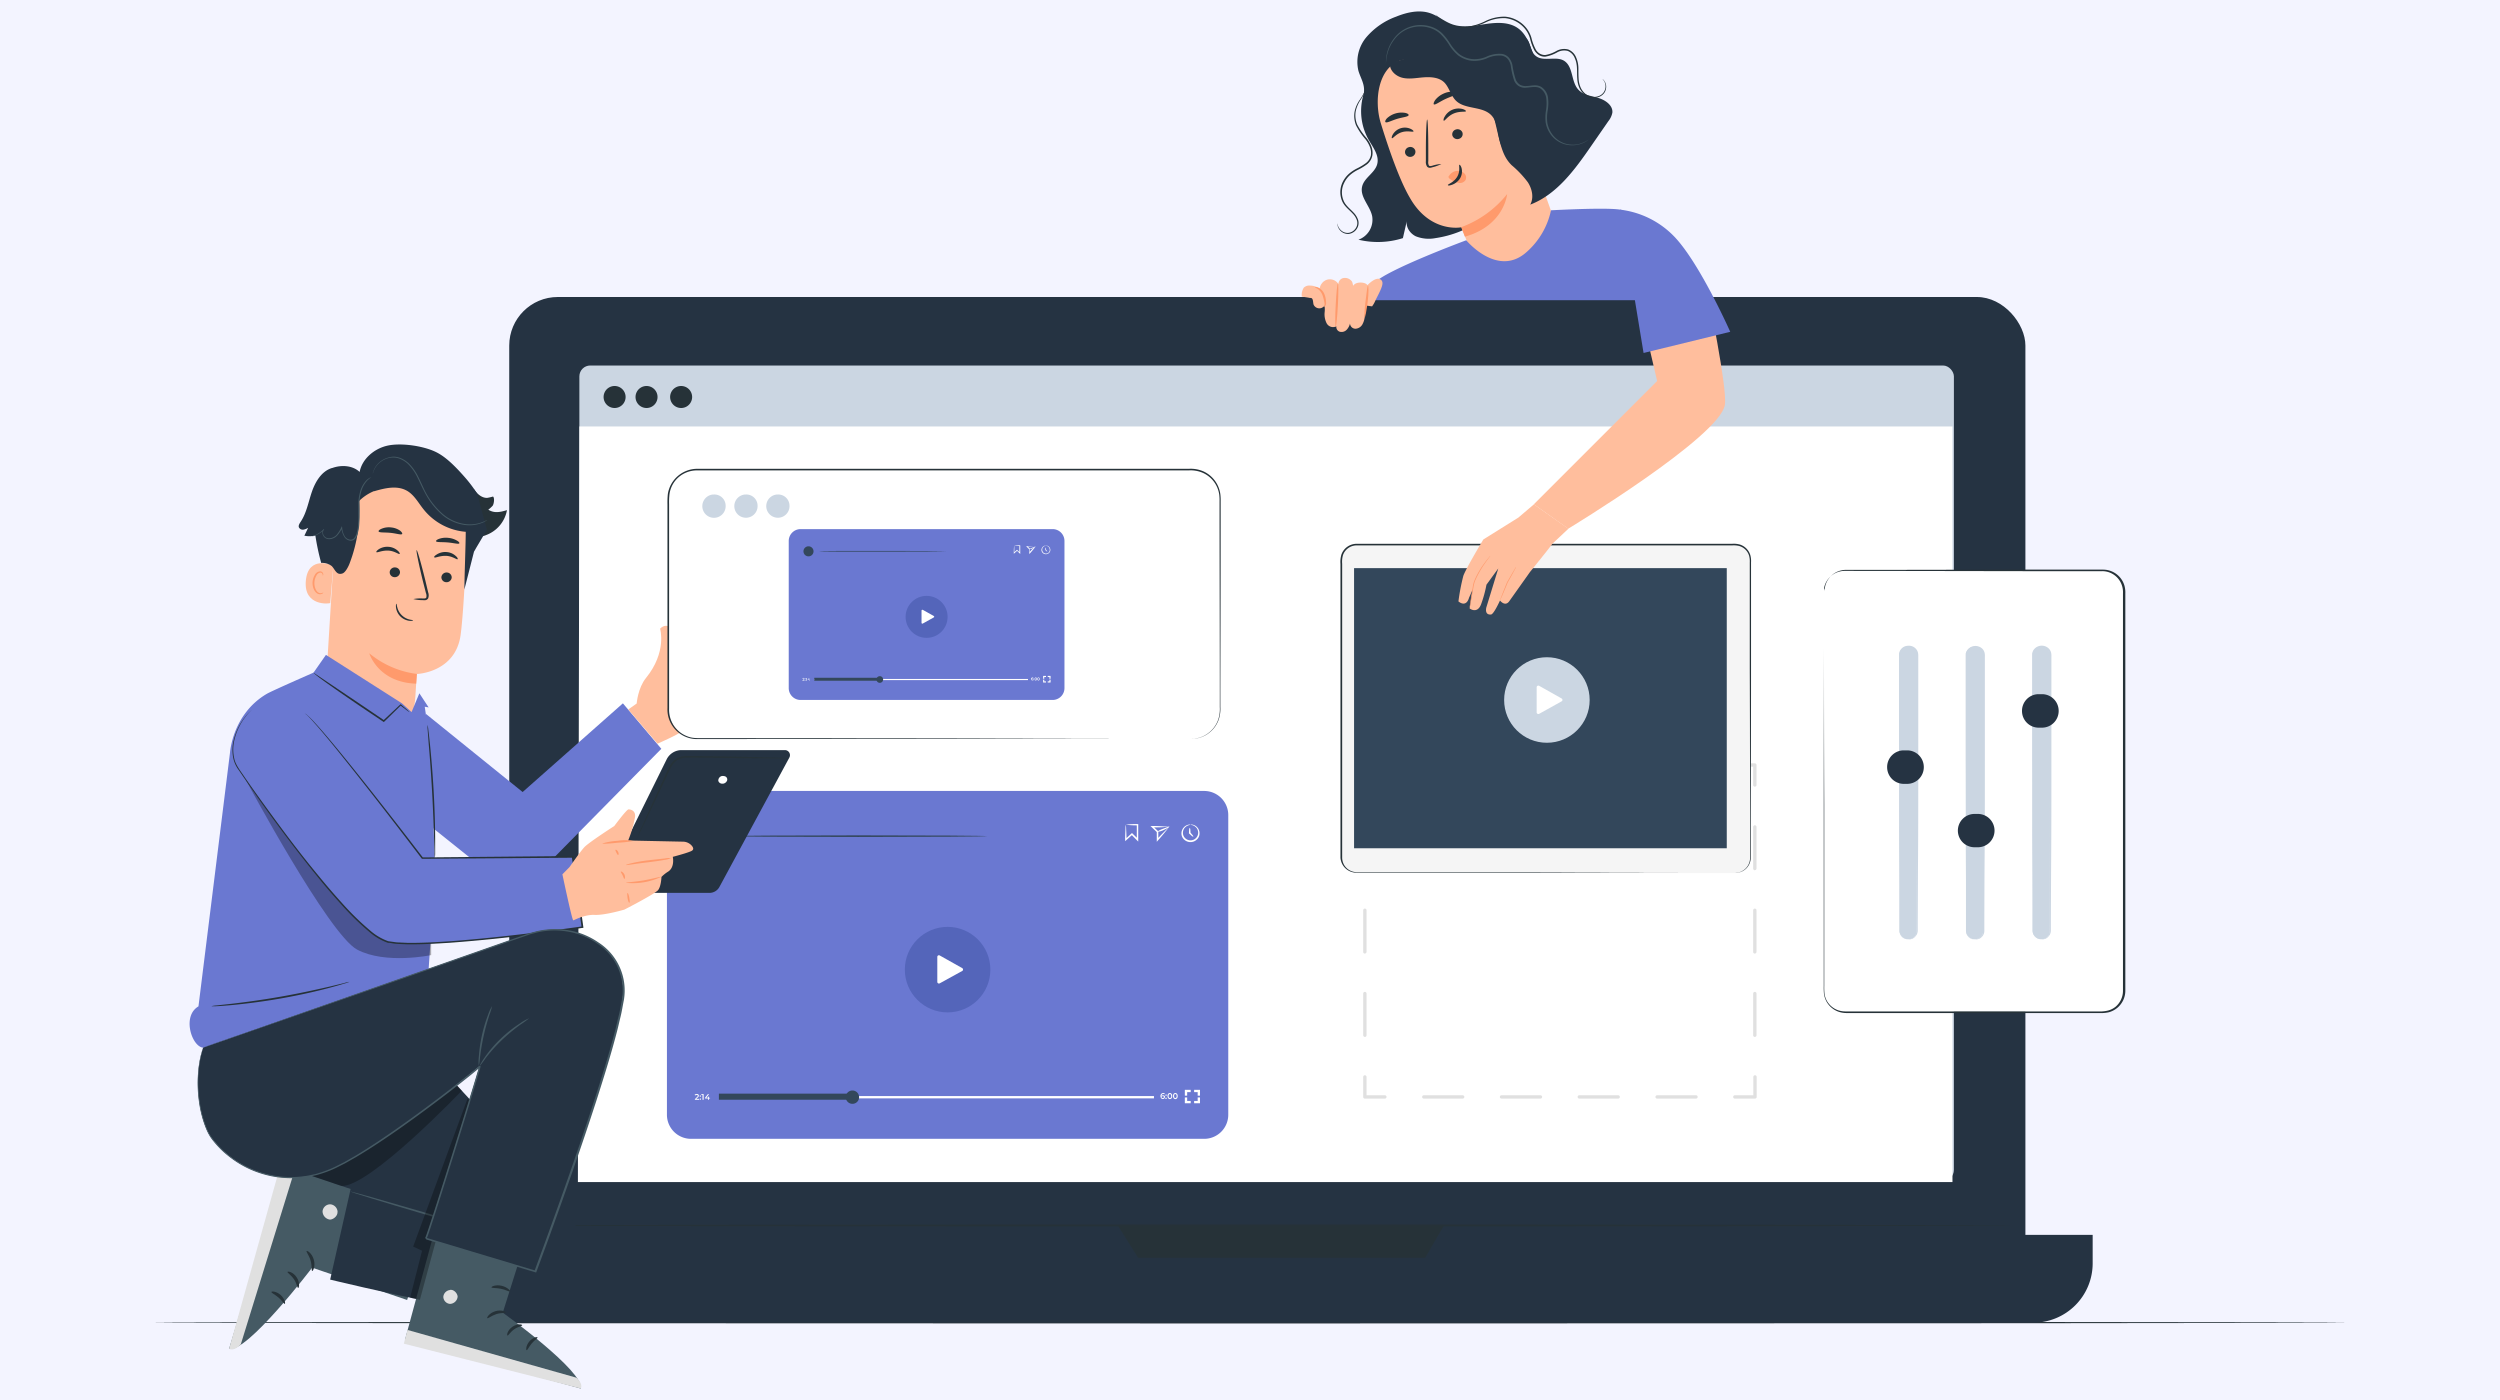 <svg id="Layer_1" data-name="Layer 1" xmlns="http://www.w3.org/2000/svg" viewBox="0 0 750 420"><defs><style>.cls-1{fill:#f3f4ff;}.cls-2{fill:#263238;}.cls-3{fill:#253342;}.cls-4{fill:#cbd6e2;}.cls-5{fill:#fff;}.cls-6{fill:#e0e0e0;}.cls-7{fill:#ffbe9d;}.cls-8{fill:#ff9a6c;}.cls-9{fill:#455a64;}.cls-10{fill:#f5f5f5;}.cls-11{fill:#33475b;}.cls-12{fill:#6a78d1;}.cls-13{opacity:0.3;}.cls-14{fill:#5465ba;}</style></defs><g id="Layer_2" data-name="Layer 2"><rect class="cls-1" x="-8" y="-4.48" width="766" height="428.96"/></g><g id="freepik--Floor--inject-437"><path class="cls-2" d="M704.51,396.78c0,.15-147.54.26-329.49.26s-329.53-.11-329.53-.26S193,396.52,375,396.52,704.51,396.64,704.51,396.78Z"/></g><g id="freepik--character-2--inject-437"><g id="freepik--Device--inject-437"><rect class="cls-3" x="152.77" y="89.1" width="454.85" height="300.79" rx="14.57"/><path class="cls-3" d="M135,370.46h492.8V379a17.8,17.8,0,0,1-17.8,17.8H152.79A17.8,17.8,0,0,1,135,379v-8.52Z"/><polygon class="cls-2" points="335.35 367.64 341.47 377.37 427.52 377.37 433.2 367.64 335.35 367.64"/><rect class="cls-4" x="173.81" y="109.65" width="412.36" height="244.6" rx="3.27"/><polygon class="cls-5" points="585.74 354.61 173.37 354.61 173.82 127.93 585.74 127.93 585.74 354.61"/><path class="cls-2" d="M207.64,119.1a3.3,3.3,0,1,1-3.3-3.3,3.3,3.3,0,0,1,3.3,3.3Z"/><path class="cls-2" d="M187.68,119.1a3.3,3.3,0,1,1-3.3-3.3,3.3,3.3,0,0,1,3.3,3.3Z"/><path class="cls-2" d="M197.26,119.1a3.3,3.3,0,1,1-3.3-3.3,3.3,3.3,0,0,1,3.3,3.3Z"/><path class="cls-2" d="M603.71,367.64c0,.17-101,.3-225.46.3s-225.48-.13-225.48-.3,100.93-.29,225.48-.29S603.71,367.48,603.71,367.64Z"/><path class="cls-6" d="M526.45,329.58h-6a.5.5,0,0,1-.5-.5.5.5,0,0,1,.5-.5H526v-5.5a.5.5,0,1,1,1,0v6A.5.5,0,0,1,526.45,329.58Z"/><path class="cls-6" d="M508.78,329.58H497.14a.5.5,0,0,1-.5-.5.5.5,0,0,1,.5-.5H508.8a.5.5,0,0,1,.5.5.5.5,0,0,1-.5.5Zm-23.33,0H473.79a.5.5,0,0,1-.5-.5.5.5,0,0,1,.5-.5h11.66a.5.5,0,0,1,.5.5.5.5,0,0,1-.5.5Zm-23.33,0H450.46a.5.5,0,0,1-.5-.5.5.5,0,0,1,.5-.5h11.68a.5.5,0,0,1,.5.5.5.5,0,0,1-.5.5Zm-23.33,0H427.14a.5.5,0,0,1-.5-.5.5.5,0,0,1,.5-.5H438.8a.5.5,0,0,1,.5.5.5.5,0,0,1-.5.5Z"/><path class="cls-6" d="M415.46,329.58h-6a.5.5,0,0,1-.5-.5v-6a.5.5,0,0,1,1,0v5.5h5.5a.5.5,0,0,1,.5.5A.5.5,0,0,1,415.46,329.58Z"/><path class="cls-6" d="M409.46,311.08a.52.52,0,0,1-.5-.5V298.07a.5.5,0,0,1,1,0v12.51A.5.5,0,0,1,409.46,311.08Zm0-25a.5.5,0,0,1-.5-.5v-12.5a.5.5,0,0,1,1,0v12.5a.5.5,0,0,1-.5.48Zm0-25a.52.52,0,0,1-.5-.5V248.05a.5.5,0,0,1,1,0v12.51a.5.5,0,0,1-.5.5Z"/><path class="cls-6" d="M409.46,236a.5.5,0,0,1-.5-.5v-6a.51.51,0,0,1,.5-.5h6a.5.5,0,0,1,.5.5.5.5,0,0,1-.5.5H410v5.5A.5.5,0,0,1,409.46,236Z"/><path class="cls-6" d="M508.78,230H497.14a.5.5,0,0,1-.5-.5.5.5,0,0,1,.5-.5H508.8a.5.5,0,0,1,.5.5.5.5,0,0,1-.5.5Zm-23.33,0H473.79a.5.5,0,0,1-.5-.5.5.5,0,0,1,.5-.5h11.66a.5.5,0,0,1,.5.5.5.5,0,0,1-.5.5Zm-23.33,0H450.46a.5.5,0,0,1-.5-.5.5.5,0,0,1,.5-.5h11.68a.5.5,0,0,1,.5.5.5.5,0,0,1-.5.5Zm-23.33,0H427.14a.5.5,0,0,1-.5-.5.5.5,0,0,1,.5-.5H438.8a.5.5,0,0,1,.5.5.5.5,0,0,1-.5.5Z"/><path class="cls-6" d="M526.45,236a.5.5,0,0,1-.5-.5V230h-5.5a.5.5,0,0,1-.5-.5.5.5,0,0,1,.5-.5h6a.51.51,0,0,1,.5.5v6A.5.5,0,0,1,526.45,236Z"/><path class="cls-6" d="M526.45,311.08a.5.5,0,0,1-.5-.5V298.07a.5.5,0,1,1,1,0v12.51A.52.52,0,0,1,526.45,311.08Zm0-25a.5.5,0,0,1-.5-.5v-12.5a.5.5,0,1,1,1,0v12.5a.5.5,0,0,1-.5.48Zm0-25a.5.5,0,0,1-.5-.5v-12.5a.5.5,0,0,1,1,0v12.5a.51.51,0,0,1-.5.47Z"/></g><path class="cls-3" d="M410.14,25.62a17.45,17.45,0,0,0,.38,16.19c1.35,2.36,3.36,4.84,2.63,7.48s-3.88,4-4.51,6.67c-.74,3.11,2.34,5.74,3,8.84a6.36,6.36,0,0,1-4.11,7.11,24.88,24.88,0,0,0,13.34-.47c.41-1.81.83-3.61,1.24-5.42-.52,1.94.83,4,2.63,4.87a10.51,10.51,0,0,0,5.92.54,31.69,31.69,0,0,0,23-15.78"/><path class="cls-3" d="M467,25.3c-1.5-1.59-3.37-2.84-4.7-4.58-2.85-3.74-3-9.39-6.81-12.18-2.71-2-6.41-1.83-9.75-1.34s-6.84,1.22-10,.12c-2.34-.8-4.26-2.52-6.58-3.33-3.32-1.16-7-.33-10.31,1a21.3,21.3,0,0,0-8.87,6.09,11.52,11.52,0,0,0-2.46,10.13c.48,1.69,1.44,3.24,1.65,5,.24,1.92-.47,3.83-.55,5.76a9.16,9.16,0,0,0,6.81,9l36,18.16c5.55-.47,16-8,18-13.21S470.77,29.3,467,25.3Z"/><path class="cls-7" d="M414.25,37c-2.15-7-.77-17.08,6.34-19L444,15.18a4.24,4.24,0,0,1,5.17,2.69l17.77,50a.93.93,0,0,0,1.3,0l.11-.13a.3.3,0,0,1,.52.25c-.78,4.64.13,15.48-13.87,16.4-3.13.2-9.28.45-11-2.46l-3.32-8c-1.62-4.11-2.26-5.8-2.24-5.76S429.09,70.06,423,59.4C419.87,54.11,416.64,44.75,414.25,37Z"/><path class="cls-2" d="M421.57,46.05a1.57,1.57,0,0,0,2,.93,1.52,1.52,0,0,0,1-1.87v0a1.56,1.56,0,0,0-2-.93,1.5,1.5,0,0,0-1,1.86Z"/><path class="cls-2" d="M435.74,40.72a1.55,1.55,0,0,0,2,.92h0a1.49,1.49,0,0,0,1-1.85v0a1.56,1.56,0,0,0-2-.93,1.49,1.49,0,0,0-1,1.88Z"/><path class="cls-2" d="M417.58,41.46c.27.18,1.2-1.27,3-1.81s3.35.08,3.47-.23c.06-.14-.28-.52-1-.82a4.14,4.14,0,0,0-2.86-.12,4.2,4.2,0,0,0-2.27,1.74C417.5,40.88,417.45,41.38,417.58,41.46Z"/><path class="cls-2" d="M433.14,36.21c.31.14,1.16-1.4,3-2.17s3.54-.36,3.64-.68c.05-.15-.34-.48-1.1-.68a4.76,4.76,0,0,0-5.24,2.26C433,35.64,433,36.15,433.14,36.21Z"/><path class="cls-2" d="M432.41,49.2a10.7,10.7,0,0,0-2.74.52c-.42.11-.83.18-1-.07a2.1,2.1,0,0,1-.18-1.28V44.86c0-5-.14-9-.34-9s-.38,4-.39,9v3.5a2.48,2.48,0,0,0,.39,1.65,1.13,1.13,0,0,0,.89.33,3.44,3.44,0,0,0,.72-.17A11.86,11.86,0,0,0,432.41,49.2Z"/><path class="cls-8" d="M438.35,68.16a31.55,31.55,0,0,0,13.79-9.93s-.82,9.44-12.67,12.77Z"/><path class="cls-8" d="M434.72,52.76a3.06,3.06,0,0,1,2.55-1.5,2.73,2.73,0,0,1,2,.73,1.72,1.72,0,0,1,.4,2,2,2,0,0,1-2.11.87,6.52,6.52,0,0,1-2.31-1,1.94,1.94,0,0,1-.55-.43.55.55,0,0,1-.08-.61"/><path class="cls-2" d="M437.82,49.43c-.27.08.37,1.79-.63,3.55s-2.91,2.29-2.83,2.53.53.17,1.31-.1a4.67,4.67,0,0,0,2.4-2,4,4,0,0,0,.41-2.94C438.28,49.72,437.93,49.38,437.82,49.43Z"/><path class="cls-2" d="M430.14,31.3c.38.3,1.71-.77,3.52-1.61s3.48-1.23,3.48-1.72c0-.23-.47-.44-1.25-.48a6.38,6.38,0,0,0-2.94.65A6.58,6.58,0,0,0,430.57,30C430.14,30.64,430,31.14,430.14,31.3Z"/><path class="cls-2" d="M415.67,36.66c.46.27,1.78-.49,3.47-1s3.21-.6,3.44-1.07c.1-.23-.23-.54-.95-.71a6.44,6.44,0,0,0-5.57,1.64C415.56,36.09,415.47,36.53,415.67,36.66Z"/><path class="cls-3" d="M449.14,14.66c-1.75-1.08-4-1-6-.85A111.92,111.92,0,0,0,417,19c-.23,2.1,1.73,3.88,3.8,4.35s4.21,0,6.32-.15,4.45,0,6,1.38,2.05,4,3.64,5.6c2.73,2.72,7.85,1.59,10.57,4.33,2.05,2.06,1.85,5.4,2.71,8.18a10.6,10.6,0,0,0,6.72,6.79,10.78,10.78,0,0,0,7.66-.48L452.73,20C452,17.94,451,15.79,449.14,14.66Z"/><path class="cls-3" d="M479.49,29.39c-2.13-.62-4.55-.89-6-2.51-2.18-2.36-1.47-6.69-4.11-8.54-2.4-1.68-6.24.28-8.57-1.5-1.83-1.38-1.49-3.53-2.62-5s-4.1-1.77-5.67-.79l-4.19,24.76c1.73,6.82,2.09,10.72,5.16,13.74a31.06,31.06,0,0,1,4.86,5.13c1.29,2,1.87,4.63.72,6.71,8-3.06,13.4-10.52,18.28-17.59l5.17-7.47a5.78,5.78,0,0,0,1.19-2.54C483.91,31.62,481.61,30,479.49,29.39Z"/><path class="cls-9" d="M476.62,41.86a4.6,4.6,0,0,1-.76.55,8,8,0,0,1-2.49,1,8.35,8.35,0,0,1-4.21-.21,7.91,7.91,0,0,1-4.33-3.44,8.34,8.34,0,0,1-1.14-3.07,13.12,13.12,0,0,1,.1-3.54,12.48,12.48,0,0,0,.09-3.66,4.19,4.19,0,0,0-1.95-3.07c-1.15-.6-2.56-.21-4-.12a3.42,3.42,0,0,1-3.7-2.19,24,24,0,0,1-1-4.42,4.62,4.62,0,0,0-.91-2,3,3,0,0,0-1.85-1,8.48,8.48,0,0,0-4.41.81,9.54,9.54,0,0,1-4.54.73,8.37,8.37,0,0,1-4.12-1.65,13.56,13.56,0,0,1-2.76-3.28,18.2,18.2,0,0,0-2.39-3,8.07,8.07,0,0,0-3.1-1.86,9.66,9.66,0,0,0-10.83,3.39,11.66,11.66,0,0,0-1.92,3.66,14.76,14.76,0,0,0-.61,3.5.88.88,0,0,1,0-.23v-.7a11.76,11.76,0,0,1,2.35-6.45A10,10,0,0,1,429.32,8a8.82,8.82,0,0,1,3.28,1.94,18.36,18.36,0,0,1,2.46,3.16,13.31,13.31,0,0,0,2.66,3.09,7.83,7.83,0,0,0,3.88,1.53,8.88,8.88,0,0,0,4.32-.7,8.92,8.92,0,0,1,4.66-.84,3.46,3.46,0,0,1,2.15,1.2,5.35,5.35,0,0,1,1,2.16,24.26,24.26,0,0,0,1,4.35A3.34,3.34,0,0,0,456,25.42a3.48,3.48,0,0,0,2,.38c.7,0,1.4-.16,2.12-.19a4,4,0,0,1,2.12.38,4.55,4.55,0,0,1,2.17,3.39,13,13,0,0,1-.11,3.79,12.7,12.7,0,0,0-.13,3.43,8,8,0,0,0,1.06,3A7.73,7.73,0,0,0,469.32,43a8.3,8.3,0,0,0,4.08.28A9.7,9.7,0,0,0,476.62,41.86Z"/><path class="cls-2" d="M480.72,23.72a1.58,1.58,0,0,1,.55.51,3,3,0,0,1,.57,2.07,3.24,3.24,0,0,1-.51,1.5A3.38,3.38,0,0,1,479.88,29a4.27,4.27,0,0,1-4.4-.53,5.57,5.57,0,0,1-1.65-2.08,7.79,7.79,0,0,1-.65-2.8c-.17-2,.18-4.1-.71-6.06a3.83,3.83,0,0,0-2.14-2.25,4.29,4.29,0,0,0-3.23.46A11,11,0,0,1,463.58,17a3.24,3.24,0,0,1-1.92-.5,4.42,4.42,0,0,1-1.36-1.43A15.22,15.22,0,0,1,459,11.52a8.18,8.18,0,0,0-1.67-3.08,8.86,8.86,0,0,0-5.82-3,12.49,12.49,0,0,0-5.94,1.33,17.58,17.58,0,0,1-5.27,1.55,11.51,11.51,0,0,1-7.53-2,8,8,0,0,1-2.07-2,16,16,0,0,0,2.18,1.85,11.59,11.59,0,0,0,3,1.41,11.4,11.4,0,0,0,4.38.44,17.51,17.51,0,0,0,5.14-1.58A12.88,12.88,0,0,1,451.52,5a9.17,9.17,0,0,1,6.14,3.12,8.6,8.6,0,0,1,1.77,3.25,14.7,14.7,0,0,0,1.28,3.44,3.18,3.18,0,0,0,2.84,1.7,10.13,10.13,0,0,0,3.34-1.2,4.79,4.79,0,0,1,3.59-.46,4.28,4.28,0,0,1,2.4,2.48,8.35,8.35,0,0,1,.64,3.2c0,1,0,2,.06,3a7.72,7.72,0,0,0,.59,2.67,5.33,5.33,0,0,0,1.52,2,4,4,0,0,0,4.07.56,3.11,3.11,0,0,0,1.36-1.1,3.12,3.12,0,0,0,.07-3.4A7,7,0,0,0,480.72,23.72Z"/><path class="cls-2" d="M401.21,67a3.36,3.36,0,0,0,1,2,2.91,2.91,0,0,0,2.37.86,3.14,3.14,0,0,0,2.49-2.11,2.79,2.79,0,0,0-.1-1.93,5.39,5.39,0,0,0-1.21-1.8c-1-1.11-2.53-2.13-3.2-3.89a6.87,6.87,0,0,1,.27-5.56,8.07,8.07,0,0,1,1.82-2.4,11.64,11.64,0,0,1,2.58-1.7,16.85,16.85,0,0,0,2.54-1.54,4,4,0,0,0,1.49-2.28,4.83,4.83,0,0,0-.32-2.63,9,9,0,0,0-1.32-2.27,20.2,20.2,0,0,1-2.81-4.17,7.5,7.5,0,0,1-.37-4.39A9.8,9.8,0,0,1,408,29.84a19.59,19.59,0,0,0,1.37-2.34,5.89,5.89,0,0,0,.5-2.22v.15a3.38,3.38,0,0,1,0,.45,4.53,4.53,0,0,1-.39,1.69,17.47,17.47,0,0,1-1.31,2.4,10,10,0,0,0-1.42,3.24,7.23,7.23,0,0,0,.41,4.16,21.19,21.19,0,0,0,2.8,4.05,9.17,9.17,0,0,1,1.39,2.38,5.2,5.2,0,0,1,.35,2.89,4.48,4.48,0,0,1-1.61,2.61,18.09,18.09,0,0,1-2.63,1.6A11.27,11.27,0,0,0,405,52.52a7.42,7.42,0,0,0-1.71,2.26A6.38,6.38,0,0,0,403,60c.59,1.62,2,2.61,3.08,3.78a5.85,5.85,0,0,1,1.26,1.94,3.12,3.12,0,0,1,.07,2.17,3.44,3.44,0,0,1-2.79,2.29,3.23,3.23,0,0,1-3.35-2.53A1.54,1.54,0,0,1,401.21,67Z"/><rect class="cls-10" x="402.4" y="163.4" width="122.69" height="98.51" rx="4.59"/><path class="cls-2" d="M520.5,261.91a8.12,8.12,0,0,0,1.1-.17,4.65,4.65,0,0,0,2.62-1.83,4.48,4.48,0,0,0,.79-2.23V247.45c0-11,0-26.91-.08-46.56V168.74a6.33,6.33,0,0,0-.22-2.08,4.26,4.26,0,0,0-1.08-1.77,4.38,4.38,0,0,0-1.79-1.07,6.71,6.71,0,0,0-2.14-.2H407a4.34,4.34,0,0,0-4.08,2.84,7.08,7.08,0,0,0-.27,2.67V257.3a4.47,4.47,0,0,0,.56,2.14,4.41,4.41,0,0,0,3.61,2.2h50.06l46.56.09h0l-46.56.08H406.8a4.81,4.81,0,0,1-4.66-4.51V169.17a7.63,7.63,0,0,1,.3-2.85,4.85,4.85,0,0,1,4.57-3.18H519.65a6.69,6.69,0,0,1,2.27.21,4.8,4.8,0,0,1,3.16,3.13,6.64,6.64,0,0,1,.23,2.22v32.15c0,19.65-.07,35.56-.09,46.56v10.24a4.71,4.71,0,0,1-.83,2.28,4.6,4.6,0,0,1-2.69,1.82A4.4,4.4,0,0,1,520.5,261.91Z"/><rect class="cls-11" x="422.05" y="157.45" width="84.04" height="111.81" transform="matrix(0, -1, 1, 0, 248.77, 676.53)"/><path class="cls-12" d="M409.38,90.07s-.62-1.24,2.88-5.15,27.61-12.84,27.61-12.84,9.38,11.34,18.09,3.55a23,23,0,0,0,7.34-12.54s21.29-1.19,21.74.2l5.7,26.77-10,0Z"/><path class="cls-7" d="M460.14,151.3l37-37-4.72-20.24,19.94-5.87s5.9,28.28,5.11,33.25c-1.53,9.64-47,37.17-47,37.17Z"/><path class="cls-12" d="M486,62.89a26.94,26.94,0,0,1,16.2,8c7.68,7.91,16.87,28.65,16.87,28.65l-26,6.35Z"/><path class="cls-7" d="M455.39,155.35,445,161.84s-5.24,8.73-6,10.92a62,62,0,0,0-1.47,7.66s2.26,2.07,3.19-1.12l1.07-2.44-.9,5.68s2.27,1.76,3.43-1.24a36.71,36.71,0,0,0,1.62-5.89l3.55-4.89-3.58,11.68s-.68,2.36,1.41,2.15c.83-.08,2.68-4.2,2.68-4.2s1.52,2,2.79.2L459,171.6s6.64-8.2,6.66-8.42l4.88-4.58-10.36-7.3-4.49,3.82A1,1,0,0,1,455.39,155.35Z"/><path class="cls-8" d="M440.91,182.3a3.92,3.92,0,0,0,.15-.66c.09-.46.2-1.07.34-1.8s.3-1.68.47-2.68c.09-.51.18-1,.28-1.59a8.24,8.24,0,0,1,.51-1.62,29.6,29.6,0,0,1,3-5.21c.45-.63.83-1.13,1.08-1.48a5.12,5.12,0,0,0,.4-.55,2.73,2.73,0,0,0-.46.5c-.28.33-.68.81-1.14,1.44a26.14,26.14,0,0,0-3.1,5.22,8.68,8.68,0,0,0-.53,1.66c-.09.55-.17,1.08-.25,1.59-.16,1-.31,1.91-.43,2.69l-.27,1.82A3,3,0,0,0,440.91,182.3Z"/><path class="cls-8" d="M454.81,170.09a2.08,2.08,0,0,0-.24.34l-.59,1c-.49.83-1.16,2-1.89,3.27h0l-.09.23c-.58,1.43-1.1,2.72-1.46,3.67-.19.47-.33.85-.42,1.12a1.87,1.87,0,0,0-.13.42,1.47,1.47,0,0,0,.21-.39l.48-1.09c.4-.93.94-2.22,1.52-3.65l.09-.23h0c.73-1.29,1.38-2.46,1.83-3.31.23-.42.41-.77.54-1S454.83,170.1,454.81,170.09Z"/><path class="cls-7" d="M396.46,87.56a3.05,3.05,0,0,1,.13.32,5.86,5.86,0,0,1,.32,1.55,4.69,4.69,0,0,0,0,.75,3.55,3.55,0,0,0,.21.44,7.68,7.68,0,0,1,.27,3.09A5.93,5.93,0,0,0,398,97a2.2,2.2,0,0,0,2.91.9A1.49,1.49,0,0,0,402,99.54a2.12,2.12,0,0,0,2-.61,4,4,0,0,0,1-1.9,1.65,1.65,0,0,0,1.63,1.59,2.54,2.54,0,0,0,2.08-1.28,5.91,5.91,0,0,0,.72-2.42,27,27,0,0,1,.51-3.24s1.07.17,1.55.21c.66.07.14,0,.14,0a7.2,7.2,0,0,0,1-1.77c.68-1.4,1.19-2.29,1.71-3.56.39-1,.64-1.9.06-2.52-1.42-1.49-4.19,1.54-4.19,1.54-.39-1-3.61-1.23-4.23.18-.26-.77-.16-1.22-.79-1.74a2.56,2.56,0,0,0-2.28-.58,1.85,1.85,0,0,0-1.38,1.79,3,3,0,0,0-4.12-1,3.09,3.09,0,0,0-.95.92,2.87,2.87,0,0,0-.47,1,1.42,1.42,0,0,0-.08.42.73.73,0,0,0,.07.19C396.14,87,396.33,87.3,396.46,87.56Z"/><path class="cls-7" d="M393.06,85.67a2.42,2.42,0,0,0-1.92.63,4,4,0,0,0-.6,2.67c1,.19,1.47.22,2.44.41a1,1,0,0,1,.55.1c.45.32.37,1.39.55,1.91a1.88,1.88,0,0,0,2.36,1A2.52,2.52,0,0,0,398,90.16a3.9,3.9,0,0,0-1-2.61A5.44,5.44,0,0,0,393.06,85.67Z"/><path class="cls-8" d="M401.37,85c.18,0,.18,2.92,0,6.49s-.48,6.47-.66,6.46-.18-2.92,0-6.49S401.19,85,401.37,85Z"/><path class="cls-7" d="M406,85.66c.18,0,.42,2.63.13,5.89A20.2,20.2,0,0,1,405,97.33c-.13,0,.2-2.63.47-5.84S405.83,85.66,406,85.66Z"/><path class="cls-8" d="M410.39,85.66c.18,0,.26,2.2-.08,4.86s-.75,4.79-.92,4.77-.08-2.2.26-4.85S410.21,85.65,410.39,85.66Z"/><path class="cls-8" d="M394.46,86.22c0-.08.47-.18,1.14.12a3.73,3.73,0,0,1,1.79,2.09,7.36,7.36,0,0,1,.44,2.68c-.08.8-.66,1-.68.93a1.87,1.87,0,0,0,.21-1,13.15,13.15,0,0,0-.59-2.42,4,4,0,0,0-1.4-1.92C394.86,86.39,394.45,86.3,394.46,86.22Z"/><circle class="cls-4" cx="464.07" cy="210" r="12.83"/><path class="cls-5" d="M461,213.75v-7.58a.5.5,0,0,1,.49-.49.61.61,0,0,1,.25.06l6.76,3.81a.49.49,0,0,1,.18.65.37.37,0,0,1-.18.19l-6.76,3.76a.5.5,0,0,1-.66-.18A.3.3,0,0,1,461,213.75Z"/></g><g id="freepik--Tools--inject-437"><path class="cls-5" d="M547.39,177.46V297.12a6.43,6.43,0,0,0,6.43,6.43H631a6.43,6.43,0,0,0,6.43-6.43V177.46A6.43,6.43,0,0,0,631,171H553.82A6.43,6.43,0,0,0,547.39,177.46Z"/><path class="cls-2" d="M547.39,177.46a1.31,1.31,0,0,1,0-.28,4.61,4.61,0,0,1,.07-.84,6.43,6.43,0,0,1,6-5.37h7.3l46.51-.08h23.6a6.66,6.66,0,0,1,6.5,4.94,7.8,7.8,0,0,1,.23,2.21V297.21a6.71,6.71,0,0,1-2.38,5.12,6.83,6.83,0,0,1-2.54,1.34,10.36,10.36,0,0,1-2.83.24H554.14a7.53,7.53,0,0,1-2.45-.35,6.69,6.69,0,0,1-3.73-3.08,7,7,0,0,1-.77-2.31,21.09,21.09,0,0,1-.07-2.38V241.14c0-19.63.06-35.52.08-46.51,0-5.48,0-9.74,0-12.64v0c0,2.9,0,7.16,0,12.64,0,11,0,26.88.08,46.51v54.65a19.81,19.81,0,0,0,.07,2.31,6.12,6.12,0,0,0,.71,2.15,6.25,6.25,0,0,0,3.47,2.86,7.15,7.15,0,0,0,2.3.32h75.73a9.73,9.73,0,0,0,2.69-.23A6,6,0,0,0,634.7,302a6.27,6.27,0,0,0,2.19-4.72V178.08a6.73,6.73,0,0,0-.21-2.1,6.22,6.22,0,0,0-6.08-4.63H607l-46.51-.08H553.2a6.35,6.35,0,0,0-6,5.23A2.7,2.7,0,0,1,547.39,177.46Z"/><rect class="cls-4" x="569.83" y="194.03" width="5.19" height="87.75" rx="2.45"/><path class="cls-4" d="M572.56,281.78a2.78,2.78,0,0,0,1.64-.71c1.07-.81.64-2.77.7-5,0-4.63,0-11.27-.09-19.46s0-18-.07-28.88V197a4.3,4.3,0,0,0-.07-1.08,2.14,2.14,0,0,0-.48-.89,2.21,2.21,0,0,0-1.89-.72,2.17,2.17,0,0,0-1.76.91,2,2,0,0,0-.37.94,10.46,10.46,0,0,0,0,1.12V228c0,10.86,0,20.64-.06,28.87s-.07,14.84-.1,19.47v3.05a2.42,2.42,0,0,0,2.18,2.36h.46a3.69,3.69,0,0,1-.47,0,2.42,2.42,0,0,1-1.3-.45,2.52,2.52,0,0,1-1-2v-3.05c0-4.63,0-11.27-.09-19.47s0-18-.07-28.87V196.1a2.62,2.62,0,0,1,.48-1.21,2.75,2.75,0,0,1,2.24-1.16,2.81,2.81,0,0,1,2.34.92,2.69,2.69,0,0,1,.61,1.14,5,5,0,0,1,.09,1.23v30.62c0,10.86,0,20.65-.06,28.88s-.07,14.83-.1,19.46V279a2.6,2.6,0,0,1-.83,2.06A2.18,2.18,0,0,1,572.56,281.78Z"/><rect class="cls-4" x="589.79" y="194.03" width="5.19" height="87.75" rx="2.45"/><path class="cls-4" d="M592.53,281.78a2.72,2.72,0,0,0,1.63-.71c1.08-.81.64-2.77.71-5,0-4.63-.06-11.27-.1-19.46s0-18-.06-28.88V197.11a4.3,4.3,0,0,0-.07-1.08,1.85,1.85,0,0,0-.48-.89,2.18,2.18,0,0,0-1.88-.72,2.1,2.1,0,0,0-1.76.91,2,2,0,0,0-.37.94,10.46,10.46,0,0,0,0,1.12v30.69c0,10.86,0,20.64-.07,28.87s-.07,14.84-.09,19.47v3.05a2.43,2.43,0,0,0,2.18,2.36h0a2.46,2.46,0,0,1-1.31-.45,2.58,2.58,0,0,1-1-2v-3.05c0-4.63-.06-11.27-.1-19.47s0-18-.06-28.87V196.13a3,3,0,0,1,5.06-1.45,2.69,2.69,0,0,1,.61,1.14,4.21,4.21,0,0,1,.09,1.23v30.63c0,10.86,0,20.65-.07,28.88s-.07,14.83-.09,19.46v3.06a2.59,2.59,0,0,1-.82,2.06A2.2,2.2,0,0,1,592.53,281.78Z"/><rect class="cls-4" x="609.76" y="194.03" width="5.19" height="87.75" rx="2.45"/><path class="cls-4" d="M612.49,281.78a2.78,2.78,0,0,0,1.64-.71c1.07-.81.64-2.77.7-5,0-4.63-.05-11.27-.09-19.46s0-18-.07-28.88V197a4.3,4.3,0,0,0-.07-1.08,2.14,2.14,0,0,0-.48-.89,2.19,2.19,0,0,0-1.88-.72,2.13,2.13,0,0,0-1.77.91,2,2,0,0,0-.37.94,10.46,10.46,0,0,0,0,1.12V228c0,10.86,0,20.64-.06,28.87S610,271.67,610,276.3v3.05a2.42,2.42,0,0,0,2.18,2.36h.46a3.69,3.69,0,0,1-.47,0,2.42,2.42,0,0,1-1.3-.45,2.51,2.51,0,0,1-1.05-2v-3.05c0-4.63,0-11.27-.09-19.47s0-18-.07-28.87V196.1a2.62,2.62,0,0,1,.48-1.21,3,3,0,0,1,4.58-.24,2.69,2.69,0,0,1,.61,1.14,5,5,0,0,1,.09,1.23v30.62c0,10.86,0,20.65-.06,28.88s-.07,14.83-.1,19.46V279a2.6,2.6,0,0,1-.83,2.06A2.2,2.2,0,0,1,612.49,281.78Z"/><path class="cls-3" d="M572.14,235.16h-1a5,5,0,0,1-5-5v0h0a5,5,0,0,1,5-5.05h1a5,5,0,0,1,5,5v.05h0a5,5,0,0,1-4.95,5Z"/><path class="cls-3" d="M593.36,254.18h-1a5,5,0,0,1-5-5h0a5,5,0,0,1,5-5h1a5,5,0,0,1,5,5h0A5,5,0,0,1,593.36,254.18Z"/><path class="cls-3" d="M612.6,218.3h-1a5,5,0,0,1-5-5h0a5,5,0,0,1,4.95-5.05h1.05a5,5,0,0,1,5,5v.05h0A5,5,0,0,1,612.6,218.3Z"/></g><g id="freepik--character-1--inject-437"><path class="cls-2" d="M142.24,146.83c.9,1.34,2.32,2.6,3.93,2.53a12.76,12.76,0,0,0,1.73-.4c.54.38.29,2.28-.13,2.79a10.08,10.08,0,0,1-1.28,1.16c1.82,1.13,3.56.74,5.6.13a9.82,9.82,0,0,1-6.31,7.5,3.5,3.5,0,0,1-3.15-.13,4,4,0,0,1-1.24-2.54,43.58,43.58,0,0,1-.75-10.57Z"/><path class="cls-7" d="M100.45,161.85l-2.79,45.31c-.48,7.71.4,19.12,12.62,19.32h0c10.61-.63,13.9-10.49,14.34-17.68.21-3.41.39-6.25.43-6.6,0,0,11.6-.38,13.14-11.74.74-5.5,1.35-16.93,1.78-27.29a21.35,21.35,0,0,0-18.75-22.08l-1.1-.13C108.2,140.19,100.89,149.9,100.45,161.85Z"/><path class="cls-8" d="M125.06,202.18a27.8,27.8,0,0,1-14.28-6.2s2.59,8.76,14.08,9.12Z"/><path class="cls-2" d="M119.89,166.18c-.23.22-1.5-.91-3.41-1s-3.38.72-3.57.46c-.1-.11.16-.52.81-.93a4.77,4.77,0,0,1,2.88-.66,4.55,4.55,0,0,1,2.69,1.13C119.84,165.64,120,166.08,119.89,166.18Z"/><path class="cls-2" d="M120,171.78a1.56,1.56,0,0,1-1.68,1.37,1.48,1.48,0,0,1-1.41-1.55v0a1.53,1.53,0,0,1,1.67-1.37,1.48,1.48,0,0,1,1.42,1.55Z"/><path class="cls-2" d="M124,179.72a11.29,11.29,0,0,1,2.9-.17c.46,0,.89,0,1-.32a2.25,2.25,0,0,0-.13-1.36c-.29-1.13-.59-2.32-.91-3.56-1.24-5.07-2.08-9.22-1.87-9.27s1.37,4,2.61,9.09c.3,1.25.58,2.44.85,3.58a2.59,2.59,0,0,1,0,1.78,1.12,1.12,0,0,1-.82.56,3.31,3.31,0,0,1-.77,0A12.55,12.55,0,0,1,124,179.72Z"/><path class="cls-2" d="M120.65,160.18c-.25.39-1.71-.15-3.54-.33s-3.38,0-3.53-.44c-.07-.21.27-.55,1-.83a5.55,5.55,0,0,1,2.76-.35,5.67,5.67,0,0,1,2.63.93C120.51,159.58,120.76,160,120.65,160.18Z"/><path class="cls-2" d="M137.8,163c-.21.34-1.69-.12-3.49-.27s-3.32,0-3.49-.35c-.08-.18.23-.48.88-.72a6.14,6.14,0,0,1,2.69-.31,6.43,6.43,0,0,1,2.63.79C137.63,162.47,137.9,162.82,137.8,163Z"/><path class="cls-7" d="M100,169.68c-.19-.11-7.54-3.28-8.25,4.54s7.28,6.91,7.32,6.68S100,169.68,100,169.68Z"/><path class="cls-8" d="M97,177.73a3.94,3.94,0,0,1-.38.17,1.44,1.44,0,0,1-1-.07c-.8-.38-1.38-1.76-1.29-3.17a4.41,4.41,0,0,1,.56-1.91A1.52,1.52,0,0,1,96,171.8a.69.69,0,0,1,.77.44c.08.23,0,.38.06.4s.18-.12.14-.45a.87.87,0,0,0-.26-.51,1,1,0,0,0-.74-.27,1.93,1.93,0,0,0-1.53,1.08,4.76,4.76,0,0,0-.67,2.14c-.09,1.58.59,3.12,1.69,3.55a1.47,1.47,0,0,0,1.26-.09C96.94,177.92,97,177.75,97,177.73Z"/><path class="cls-3" d="M90.23,156.49c1.77-2.68,2.31-6,3.35-9s2.92-6.15,6-7.08h.07c2.77-1,6.11-.81,8.24,1.18.76-4,4.48-7.09,8.51-7.93s10.36.09,14.09,1.81c2.89,1.33,5.61,3.89,8.9,7.63a39.12,39.12,0,0,1,3.76,5l2.92,10.83-3.23,5.45c-.2.37-.4.74-.64,1.11h0l-2.89,11.37c0-3.22.42-14.1.41-17.32A18,18,0,0,1,127.23,153c-1.66-2-2.92-4.54-5.21-5.81-3-1.65-6.61-.74-9.86.21l.15-.11a14.1,14.1,0,0,0-4.58,3,44.65,44.65,0,0,1-2.86,18.76c-.34.9-1.25,2.74-2.17,3-1.79.59-2.17-1.22-3.18-2.23a4.67,4.67,0,0,0-3.16-.94,70.45,70.45,0,0,1-1.75-8.23,7.35,7.35,0,0,1-3.3.06l1.13-2.37a4,4,0,0,1-1.44.56,1.3,1.3,0,0,1-1.3-.64C89.42,157.72,89.86,157.05,90.23,156.49Z"/><path class="cls-9" d="M111.41,143.13a9.41,9.41,0,0,0-1.19,1,8.05,8.05,0,0,0-1.94,3.71,13.28,13.28,0,0,0-.44,2.88v3.37a29.36,29.36,0,0,1-.1,3.75,13.76,13.76,0,0,1-.36,2,4,4,0,0,1-.9,1.87,1.7,1.7,0,0,1-1.63.46,2.49,2.49,0,0,1-1.41-.89,5.82,5.82,0,0,1-1-2.95h.24a9.84,9.84,0,0,1-1.51,2.32,3.39,3.39,0,0,1-2.28,1.1,2.26,2.26,0,0,1-1.17-.26,2,2,0,0,1-1-1.85,1.37,1.37,0,0,1,.41-.87l.11.11a7.47,7.47,0,0,1-2.54,1.72c-.25.1-.51.18-.77.26l-.28,0a.82.82,0,0,1,.26-.1c.18-.06.43-.15.76-.29a7.94,7.94,0,0,0,2.46-1.75l.11.11a1.49,1.49,0,0,0-.16,1.7,1.93,1.93,0,0,0,.69.73,2,2,0,0,0,1.06.22,3.17,3.17,0,0,0,2.12-1,9.58,9.58,0,0,0,1.45-2.28l.18-.36.06.4a5.84,5.84,0,0,0,.91,2.83,2.33,2.33,0,0,0,1.26.79,1.45,1.45,0,0,0,1.4-.39,4,4,0,0,0,.83-1.75,14.21,14.21,0,0,0,.35-1.93,30.72,30.72,0,0,0,.11-3.71v-3.39a15.07,15.07,0,0,1,.47-2.92,8,8,0,0,1,2-3.73A4.38,4.38,0,0,1,111.41,143.13Z"/><path class="cls-9" d="M146.19,156l-.1.07-.29.2c-.13.08-.3.18-.5.28a4.58,4.58,0,0,1-.71.33,10.35,10.35,0,0,1-4.93.64,13,13,0,0,1-6.77-2.88,22.48,22.48,0,0,1-5.58-7.12c-.77-1.42-1.37-2.87-2.06-4.22a15,15,0,0,0-2.38-3.6,7.74,7.74,0,0,0-3.19-2.16,5.3,5.3,0,0,0-1.72-.28,5.9,5.9,0,0,0-1.61.22,6.63,6.63,0,0,0-3.82,2.93,7.65,7.65,0,0,0-.67,1.68V142a.61.61,0,0,1,.07-.34,6.33,6.33,0,0,1,.5-1.27,6.47,6.47,0,0,1,1.36-1.67,6.56,6.56,0,0,1,2.5-1.39A6.24,6.24,0,0,1,118,137a5.72,5.72,0,0,1,1.79.28,7.94,7.94,0,0,1,3.3,2.2,15.22,15.22,0,0,1,2.44,3.65c.69,1.36,1.3,2.81,2,4.22a22.68,22.68,0,0,0,5.5,7,13,13,0,0,0,6.64,2.88,10.48,10.48,0,0,0,4.87-.54C145.64,156.3,146.14,155.94,146.19,156Z"/><path class="cls-2" d="M137.29,167.76c-.24.22-1.5-.91-3.41-1s-3.39.72-3.57.46.16-.52.8-.93a4.73,4.73,0,0,1,2.89-.67,4.5,4.5,0,0,1,2.69,1.14C137.24,167.21,137.41,167.66,137.29,167.76Z"/><path class="cls-2" d="M135.51,173.3a1.55,1.55,0,0,1-1.67,1.36,1.48,1.48,0,0,1-1.42-1.54v0a1.56,1.56,0,0,1,1.67-1.37,1.48,1.48,0,0,1,1.42,1.55Z"/><path class="cls-2" d="M123.92,186.12c0,.07-.45.2-1.2.11a4.71,4.71,0,0,1-2.61-1.3,4.65,4.65,0,0,1-1.3-2.6c-.09-.75,0-1.2.1-1.2s.1.45.29,1.12a5,5,0,0,0,3.6,3.59C123.46,186,123.91,186,123.92,186.12Z"/><path class="cls-12" d="M186.87,211l-30.08,26.61-29-23.43L125.6,245l18,14.41c7.45,2.91,15.56,4.35,21.48-1l33.32-33.77Z"/><path class="cls-12" d="M69,225.81s.7-11.58,11.06-17.67c1.51-.89,14-6.35,14-6.35l3.72-5.32L120.59,211l2.88,2.63,2.34-5.64,2.78,4.23-1.17-.2.32,2.16,1.42,9.35,1,26.76c0-.28.43,9.41.16,13.89-1,16.88-3.91,59.92-4.93,62.95a5.52,5.52,0,0,1-4.82,3.87L60.94,314.3c-3.37-.29-6.44-9.45-1.4-12.39Z"/><g class="cls-13"><path d="M73.77,234s24.84,46.35,33.37,50.88,22.21,1.65,22.21,1.65v-3.75Z"/></g><path class="cls-12" d="M91.43,214c3.44,1.55,35.31,43.43,35.31,43.43l45.11-.37,2.94,21.11s-47.3,6.84-58.33,4.43S73.14,233.3,71.2,230.14c-3.13-5-.46-13,4.38-17.23"/><path class="cls-2" d="M75.58,212.91s-.16.18-.49.5a14,14,0,0,0-1.36,1.52,17.76,17.76,0,0,0-3.39,7,12,12,0,0,0-.07,5.58c.39,2,1.92,3.8,3.25,5.82,2.76,4,6,8.48,9.61,13.39S90.82,257,95.37,262.5c2.28,2.78,4.68,5.61,7.25,8.43a81.6,81.6,0,0,0,8.41,8.22,16.92,16.92,0,0,0,5.13,3.1l.35.12.38.05.76.11c.52.06,1,.16,1.54.19l3.13.14c4.22.05,8.53-.21,12.91-.5,8.76-.65,17.8-1.63,27-2.79q6.32-.78,12.47-1.65l-.22.29q-1.5-10.84-2.93-21.11l.25.22-45.11.33h-.1l-.07-.08C116.21,244,107.59,233,101.45,225.4c-3.06-3.79-5.51-6.71-7.25-8.63-.86-1-1.55-1.68-2-2.13a6.72,6.72,0,0,0-.78-.63,3.13,3.13,0,0,1,.82.58,25.88,25.88,0,0,1,2.1,2.09c1.76,1.9,4.24,4.8,7.34,8.57,6.19,7.54,14.86,18.55,25.22,32.06l-.17-.08,45.11-.42h.22V257q1.42,10.25,2.94,21.11v.26h-.26c-4.1.59-8.26,1.13-12.48,1.66-9.25,1.16-18.3,2.13-27.08,2.78-4.38.29-8.7.54-13,.49l-3-.13a11.82,11.82,0,0,1-1.57-.2l-.78-.11h-.39l-.38-.13a17.07,17.07,0,0,1-5.3-3.2,80.57,80.57,0,0,1-8.45-8.28c-2.57-2.84-5-5.68-7.24-8.47-4.54-5.57-8.58-10.91-12.21-15.83s-6.81-9.44-9.55-13.45c-.69-1-1.35-2-2-2.91a9.21,9.21,0,0,1-1.3-3,12.39,12.39,0,0,1,.12-5.68,17.53,17.53,0,0,1,3.51-7,13.19,13.19,0,0,1,1.4-1.49Z"/><path class="cls-12" d="M94.07,201.79c.22.51,21.07,14.51,21.07,14.51l5-4.83,2.68,2.16"/><path class="cls-2" d="M122.84,213.64a4.94,4.94,0,0,1-.75-.51l-2-1.53h.2l-5,4.89-.14.13-.16-.1-6.3-4.23c-4.12-2.79-7.82-5.35-10.47-7.24s-4.25-3.14-4.16-3.25L109,211.86l6.28,4.26H115l5.09-4.77.1-.09.1.09,1.93,1.64C122.63,213.39,122.86,213.61,122.84,213.64Z"/><path class="cls-2" d="M128.25,217.46a8.2,8.2,0,0,1,.26,1.56c.13,1,.29,2.45.48,4.26.37,3.6.8,8.58,1.11,14.1s.44,10.51.45,14.14v4.28a10.34,10.34,0,0,1-.09,1.57,7.54,7.54,0,0,1-.11-1.57c0-1.1-.08-2.54-.13-4.28-.11-3.61-.29-8.61-.6-14.12s-.68-10.49-1-14.09c-.13-1.74-.23-3.17-.32-4.27A12,12,0,0,1,128.25,217.46Z"/><path class="cls-12" d="M63.38,301.87a208.41,208.41,0,0,0,41.46-7.33"/><path class="cls-2" d="M104.84,294.54a8.56,8.56,0,0,1-1.57.54c-1,.32-2.5.74-4.35,1.24-3.69,1-8.83,2.18-14.57,3.2s-11,1.64-14.8,2c-1.9.17-3.44.29-4.51.34a11.5,11.5,0,0,1-1.66,0,9.12,9.12,0,0,1,1.65-.24l4.49-.49c3.78-.44,9-1.13,14.74-2.14s10.87-2.15,14.57-3l4.39-1.07A10,10,0,0,1,104.84,294.54Z"/><path class="cls-9" d="M122.14,390l-28.5-9.7s-19.5,25.63-24.91,24.34l16.91-55.89,45,13.35Z"/><path class="cls-6" d="M101.28,363.71a2.38,2.38,0,0,0-2.14-2.41,2.29,2.29,0,0,0-2.37,2.09A2.53,2.53,0,0,0,99,365.88c1.17-.05,2.45-1.29,2.22-2.44"/><path class="cls-6" d="M84.47,348.35l4.36,1.29L72.24,403.3s-1.84,2.17-3.51,1.35Z"/><path class="cls-2" d="M93.65,381.3c-.27-.09,0-1.49-.46-3.1s-1.4-2.67-1.22-2.89,1.64.66,2.18,2.62S93.88,381.38,93.65,381.3Z"/><path class="cls-2" d="M89.45,386.38c-.29,0-.39-1.34-1.27-2.62s-2-1.91-1.92-2.18,1.69,0,2.75,1.63S89.71,386.45,89.45,386.38Z"/><path class="cls-2" d="M81.42,387.59c0-.27,1.5-.24,2.78.92s1.49,2.61,1.23,2.65-.82-1-1.89-1.91S81.37,387.87,81.42,387.59Z"/><path class="cls-2" d="M100.38,382.75c-.21-.19.54-1.33.9-2.9s.24-2.93.52-3,.9,1.38.45,3.23S100.56,383,100.38,382.75Z"/><path class="cls-3" d="M125.58,314.06c1.09-.3,49.32,51.44,50.42,60s-.66,16-6.36,20.82-70.59-11-70.59-11l6.14-27.18-23.46-7.89,21-38.37Z"/><g class="cls-13"><path d="M137,325.53l1.55,1.66s-27.65,29-36.13,28.6l-13.57-4.6L134.75,323Z"/></g><path class="cls-9" d="M105,357.44c0,.13,10,3.22,22.48,6.88s22.63,6.51,22.63,6.38-10-3.23-22.49-6.89S105.07,357.3,105,357.44Z"/><path class="cls-9" d="M159.31,366.88l-8.48,26.91s24.5,17.65,23.41,22.78L121.48,402,133,359.53Z"/><path class="cls-6" d="M135.14,387A2.24,2.24,0,0,0,133,389a2.17,2.17,0,0,0,2,2.17,2.38,2.38,0,0,0,2.29-2.18c-.08-1.1-1.27-2.27-2.34-2"/><path class="cls-6" d="M121.14,403.1l1.11-4.12L172.9,413.3s2.07,1.67,1.34,3.25Z"/><path class="cls-2" d="M151.76,393.75c-.08.26-1.4,0-2.9.5s-2.47,1.37-2.68,1.21.59-1.55,2.41-2.1S151.88,393.53,151.76,393.75Z"/><path class="cls-2" d="M156.66,397.57c0,.27-1.25.4-2.43,1.24s-1.74,1.94-2,1.85,0-1.58,1.47-2.61S156.72,397.3,156.66,397.57Z"/><path class="cls-2" d="M158,405.06c-.25,0-.25-1.39.8-2.62s2.41-1.46,2.46-1.21-.9.79-1.75,1.81S158.23,405.11,158,405.06Z"/><path class="cls-2" d="M153,387.41c-.17.2-1.26-.48-2.74-.78s-2.75-.16-2.82-.42,1.27-.87,3-.49S153.19,387.24,153,387.41Z"/><g class="cls-13"><polygon points="123.03 389.32 126.62 375.22 123.95 373.98 140.26 329.57 143.38 332.28 130.56 372.96 125.97 389.94 123.03 389.32"/></g><path class="cls-3" d="M60.94,314.3s96.42-33.64,98.2-34.3a18.09,18.09,0,0,1,2.41-.61,22.93,22.93,0,0,1,18.34,3.91c4.38,3.28,8,8.55,6.85,16.84-2.63,18.41-26.17,81.27-26.17,81.27L128,371.62c-.18-.05-.37-.59-.26-.43.26.43,16.52-51.93,16.11-51.32S111,346.69,97.52,351.5a29.89,29.89,0,0,1-34.13-10.2C60.23,336.93,57.56,324.49,60.94,314.3Z"/><path class="cls-9" d="M60.94,314.3s-.12.33-.33,1a27.1,27.1,0,0,0-.75,3.08,39.05,39.05,0,0,0-.17,12.16A33.14,33.14,0,0,0,62,339.06a14.62,14.62,0,0,0,1.19,2.2,21.33,21.33,0,0,0,1.58,2,27.47,27.47,0,0,0,4,3.77,30,30,0,0,0,10.78,5.4,28.91,28.91,0,0,0,6.54,1,29.35,29.35,0,0,0,7-.5l1.77-.38c.58-.14,1.16-.34,1.75-.52a32.85,32.85,0,0,0,3.46-1.32c1.14-.51,2.25-1.12,3.4-1.68l3.36-1.91c4.47-2.66,9-5.68,13.56-8.9s9.24-6.68,14-10.33q3.55-2.73,7.15-5.63l1.79-1.48c.15-.13.3-.23.45-.38l.24-.22.12-.12c-.18,0,.48,0-.39-.1v-.06c-.09.36-.2.74-.31,1.11-.44,1.49-.89,3-1.35,4.51-3.69,12.08-7.64,24.76-11.84,37.89l-1.61,4.93c-.28.82-.55,1.66-.85,2.46,0,.07-.12.25-.08.21.84.35.27-.52-.12.23v.13l.09.18a.66.66,0,0,0,.38.35l.32.09,1.26.38,10.16,3.06,20.79,6.25.25.08.09-.24c1.08-2.92,2.23-6.06,3.39-9.21,5.2-14.32,10.14-28.35,14.56-42,2.19-6.84,4.31-13.58,6.06-20.27.46-1.67.81-3.35,1.22-5s.66-3.35,1-5a17.13,17.13,0,0,0-7.68-17.34,22.21,22.21,0,0,0-8.83-3.61,23.71,23.71,0,0,0-9.27.19l-2.23.57-2.12.74-4.2,1.47L122,292.86c-18.83,6.61-34.07,11.95-44.61,15.66l-12.21,4.21L62,313.85l-1,.4,1.09-.36,3.18-1.08,12.17-4.19,44.67-15.49,30.82-10.71,4.18-1.45,2.13-.74,2.16-.55a23.32,23.32,0,0,1,9.08-.17,21.63,21.63,0,0,1,8.64,3.54,16.64,16.64,0,0,1,7.44,16.87c-.29,1.65-.56,3.32-1,5s-.76,3.33-1.22,5c-1.76,6.67-3.87,13.4-6.07,20.23-4.42,13.67-9.36,27.69-14.56,42l-3.38,9.2.33-.16-20.79-6.25-10.17-3.06-1.26-.38-.31-.09h0l-.06-.09a.2.2,0,0,1,0-.11c-.07,0,.11-.06-.14,0,0,0-.85.26.1.21a1.93,1.93,0,0,0,.19-.38c.31-.84.58-1.66.86-2.49.54-1.66,1.08-3.3,1.61-4.94,4.2-13.14,8.13-25.82,11.81-37.91.46-1.51.9-3,1.35-4.51.11-.38.22-.74.31-1.14v-.2c-.86-.11-.3,0-.49,0l-.09.09-.2.17c-.12.12-.29.25-.43.37l-1.76,1.42q-3.57,2.88-7.13,5.63-7.09,5.46-14,10.34c-4.58,3.23-9.06,6.25-13.51,8.91l-3.36,1.91c-1.13.56-2.23,1.17-3.36,1.67a33.57,33.57,0,0,1-3.42,1.32c-.58.17-1.15.38-1.73.52l-1.74.38a29.32,29.32,0,0,1-6.87.51,29.63,29.63,0,0,1-6.48-1,30,30,0,0,1-10.68-5.31,28.24,28.24,0,0,1-3.94-3.71c-.55-.67-1.09-1.34-1.57-2a13.11,13.11,0,0,1-1.17-2.14,32.7,32.7,0,0,1-2.31-8.45,39.34,39.34,0,0,1,.07-12.11c.26-1.36.48-2.4.69-3.08Z"/><path class="cls-9" d="M158.73,305.49a12.59,12.59,0,0,0-2.68,1.5,39.18,39.18,0,0,0-5.82,4.61,36.68,36.68,0,0,0-4.84,5.64,19.68,19.68,0,0,0-1.19,1.91,2.55,2.55,0,0,0-.34.75c.65-.79,1.26-1.61,1.83-2.45a47.13,47.13,0,0,1,4.9-5.47,54.07,54.07,0,0,1,5.67-4.69A25.54,25.54,0,0,0,158.73,305.49Z"/><path class="cls-9" d="M147.62,301.86a11.5,11.5,0,0,0-1.15,2.46,44,44,0,0,0-1.89,6.27,45.51,45.51,0,0,0-.94,6.49,12.28,12.28,0,0,0,0,2.71,18.66,18.66,0,0,0,.38-2.67c.2-1.66.54-3.93,1.09-6.41s1.21-4.68,1.72-6.26A18.39,18.39,0,0,0,147.62,301.86Z"/><path class="cls-12" d="M207.32,237.29H361.24a7.23,7.23,0,0,1,7.24,7.24V334.4a7.23,7.23,0,0,1-7.24,7.25H207.32a7.23,7.23,0,0,1-7.24-7.25V244.53A7.26,7.26,0,0,1,207.32,237.29Z"/><circle class="cls-14" cx="284.28" cy="290.89" r="12.83"/><path class="cls-5" d="M281.19,294.64v-7.58a.5.5,0,0,1,.48-.49.55.55,0,0,1,.25.07l6.76,3.8a.5.5,0,0,1,.18.65.37.37,0,0,1-.18.19L281.92,295a.47.47,0,0,1-.65-.18A.3.3,0,0,1,281.19,294.64Z"/><path class="cls-5" d="M209.73,329.67v.27h-1.27v-.2l.67-.66a.41.41,0,0,0,.19-.36c0-.16-.1-.25-.31-.25a.48.48,0,0,0-.4.19l-.23-.19a.82.82,0,0,1,.65-.28c.37,0,.61.18.61.49a.67.67,0,0,1-.28.55l-.47.44Z"/><path class="cls-5" d="M209.89,328.82a.2.2,0,0,1,.2-.2.2.2,0,1,1,0,.4.2.2,0,0,1-.2-.2Zm0,.92a.2.2,0,0,1,.2-.21.2.2,0,0,1,.21.21.21.21,0,0,1-.21.2A.2.2,0,0,1,209.89,329.74Z"/><path class="cls-5" d="M211.09,328.21v1.73h-.33v-1.45h-.36v-.26h.69Z"/><path class="cls-5" d="M213,329.53h-.3v.39h-.29v-.39h-.91v-.18l.85-1.1h.35l-.8,1.06h.53V329h.29v.35h.3v.22Z"/><rect class="cls-5" x="215.77" y="328.82" width="130.42" height="0.69"/><rect class="cls-11" x="215.67" y="328.09" width="40.76" height="1.83"/><path class="cls-11" d="M257.73,329.15a2,2,0,1,1-2-2h0A2,2,0,0,1,257.73,329.15Z"/><path class="cls-5" d="M349.47,329.13a.59.59,0,0,1-.57.57h0c-.47,0-.75-.31-.75-.86a.82.82,0,0,1,.71-.92h.12a1,1,0,0,1,.45.11l-.1.24a.7.7,0,0,0-.33-.08c-.33,0-.53.18-.53.59h0a.66.66,0,0,1,.47-.18.56.56,0,0,1,.59.46A.17.17,0,0,0,349.47,329.13Zm-.31,0c0-.19-.12-.29-.34-.29s-.35.12-.35.29.12.28.37.28a.29.29,0,0,0,.32-.24v0Z"/><path class="cls-5" d="M349.63,328.53a.2.2,0,0,1,.19-.2h0a.2.2,0,0,1,.2.2.19.19,0,0,1-.2.21c-.13,0-.21-.06-.21-.21Zm0,.94c0-.1.06-.18.17-.2h0a.21.21,0,0,1,.2.18v0a.21.21,0,1,1-.41.08A.06.06,0,0,1,349.63,329.47Z"/><path class="cls-5" d="M350.24,328.82c0-.57.31-.92.72-.92s.71.33.71.92-.31.92-.71.92S350.24,329.35,350.24,328.82Zm1.1,0c0-.43-.16-.61-.38-.61s-.39.18-.39.61.16.59.39.59.42-.18.42-.59Z"/><path class="cls-5" d="M351.89,328.82c0-.57.31-.92.71-.92s.72.33.72.92-.31.92-.72.92S351.89,329.35,351.89,328.82Zm1.1,0c0-.43-.16-.61-.39-.61s-.38.18-.38.61.16.59.38.59S353,329.23,353,328.82Z"/><polygon class="cls-5" points="356.15 328.7 355.45 328.7 355.45 326.95 357.21 326.95 357.21 327.64 356.15 327.64 356.15 328.7"/><polygon class="cls-5" points="357.21 330.98 355.45 330.98 355.45 329.23 356.15 329.23 356.15 330.29 357.21 330.29 357.21 330.98"/><polygon class="cls-5" points="360 330.98 358.24 330.98 358.24 330.29 359.3 330.29 359.3 329.23 360 329.23 360 330.98"/><polygon class="cls-5" points="360 328.7 359.3 328.7 359.3 327.64 358.24 327.64 358.24 326.95 360 326.95 360 328.7"/><path class="cls-5" d="M337.74,247.4a26.3,26.3,0,0,1,3.55-.18h.18v5.25l-.41-.4-.47-.47c-.4-.41-.81-.82-1.2-1.2h.33l-1.83,1.65-.35.3v-.47c0-1.38.08-2.54.1-3.34a5.68,5.68,0,0,1,.1-1.14,9.39,9.39,0,0,1,.1,1.31c.05.79.11,1.89.11,3.19l-.35-.16,1.83-1.69.17-.14.16.16,1.22,1.2.47.49-.41.16c0-1.62,0-3.15,0-4.5l.18.19A23.85,23.85,0,0,1,337.74,247.4Z"/><path class="cls-5" d="M350.79,248l-.85,1.1c-.57.74-1.45,1.8-2.53,3l-.38.44v-3l.08.16-1.57-1.52-.41-.39h.57c1.57,0,2.89.1,3.79.16a7,7,0,0,1,1.3.08s-.61,0-1.54.09-2.16.1-3.59.1l.17-.39,1.58,1.51.08.06v2.56l-.4-.16c1-1.08,1.89-2,2.58-2.67S350.75,248,350.79,248Z"/><path class="cls-5" d="M350.79,248c.06.13-.69.55-1.69,1a4.43,4.43,0,0,1-1.83.53c-.06-.12.69-.57,1.67-.92S350.73,247.87,350.79,248Z"/><path class="cls-5" d="M357.17,247.4a1.28,1.28,0,0,1,.63,0,2.54,2.54,0,0,1,1.48.92,2.69,2.69,0,0,1,.43,2.57,2.76,2.76,0,0,1-5.13,0,2.66,2.66,0,0,1,.47-2.57,2.59,2.59,0,0,1,1.5-.92,1.58,1.58,0,0,1,.62,0,3.16,3.16,0,0,1-.57.17,2.69,2.69,0,0,0-1.29.91,2.39,2.39,0,0,0-.28,2.2,2.29,2.29,0,0,0,4.25-1.73,2.32,2.32,0,0,0-.24-.47,2.65,2.65,0,0,0-1.26-.91A2.64,2.64,0,0,1,357.17,247.4Z"/><path class="cls-5" d="M358,251c-.1.1-.65-.31-1.24-.92l-.08-.08v-.1h0c0-.86.1-1.53.24-1.53s.25.67.25,1.53h0l-.07-.16C357.69,250.36,358.1,250.93,358,251Z"/><path class="cls-11" d="M296.13,250.85c0,.12-17.31.24-38.66.24s-38.66-.1-38.66-.24,17.3-.25,38.66-.25S296.13,250.7,296.13,250.85Z"/><path class="cls-11" d="M215.22,250.85a3.07,3.07,0,1,1-3.07-3.06h0A3.09,3.09,0,0,1,215.22,250.85Z"/><path class="cls-3" d="M187.67,252.73,200,227.8a5,5,0,0,1,4.47-2.77h31a1.52,1.52,0,0,1,1.52,1.52,1.59,1.59,0,0,1-.18.71l-21,38.85a3.4,3.4,0,0,1-3,1.76H180.71Z"/><path class="cls-2" d="M236.62,227.44a4.21,4.21,0,0,1-.62.05h-8.3l-21.56-.19a6.1,6.1,0,0,0-2.87.68,5.32,5.32,0,0,0-1.9,2.09c-.9,1.7-1.66,3.48-2.44,5.1-1.54,3.26-2.93,6.2-4.12,8.7L192,249.71l-.8,1.57a2.17,2.17,0,0,1-.31.53,2.41,2.41,0,0,1,.25-.51l.69-1.62c.66-1.47,1.56-3.47,2.65-5.92l4-8.74c.78-1.64,1.5-3.37,2.43-5.16a5.77,5.77,0,0,1,2.11-2.3,6.56,6.56,0,0,1,3.13-.77c8.44.05,16,.24,21.55.35l6.53.18,1.77.08A2.56,2.56,0,0,1,236.62,227.44Z"/><path class="cls-5" d="M217.52,232.9a1,1,0,0,1,.6,1.28.94.94,0,0,1-.14.26,1.49,1.49,0,0,1-1.64.62,1.16,1.16,0,0,1-.85-.82,1.41,1.41,0,0,1,1-1.42A2.12,2.12,0,0,1,217.52,232.9Z"/><path class="cls-7" d="M168.72,262.3l2.14-2.18s3.14-4.53,4.42-5.94,9-6.37,9-6.37,3.71-5,4.28-5,2.38.32,1.89,2.64a35.09,35.09,0,0,1-2,6.7l16.46.35a3.52,3.52,0,0,1,2.68,1.28c.43.54.61,1.14-.16,1.52-1.72.85-8.71,2.55-8.71,2.55l3.12-.8s.67,3-1.3,4.37a10.81,10.81,0,0,0-2.1,1.66s-.1,2.81-1,3.94-10.12,5.86-10.12,5.86-5.93,1.74-8.92,1.59-6.08,1.55-6.42,1.64S168.72,262.3,168.72,262.3Z"/><path class="cls-8" d="M190,252.3a35.87,35.87,0,0,1-4.62.51c-2.54.28-4.65.41-4.66.23a19.46,19.46,0,0,1,4.6-.8A13.14,13.14,0,0,1,190,252.3Z"/><path class="cls-8" d="M187.8,259.51c-.06-.17,3-1,6.72-1.42,1.88-.23,3.58-.4,4.81-.54a8.39,8.39,0,0,1,2-.15,5.76,5.76,0,0,1-1.94.56c-1.23.24-2.93.47-4.81.71C190.83,259.09,187.83,259.64,187.8,259.51Z"/><path class="cls-8" d="M187.8,264.85c0-.17,2.39-.24,5.29-.74s5.19-1.21,5.24-1.05a19.79,19.79,0,0,1-10.53,1.79Z"/><path class="cls-8" d="M188.79,270.83c-.16,0-.4-.61-.53-1.43s-.12-1.5,0-1.53.39.62.53,1.44S189,270.81,188.79,270.83Z"/><path class="cls-8" d="M187.32,263.67c-.17,0-.26-.54-.54-1.1s-.63-1-.54-1.1.71.12,1.07.84S187.47,263.7,187.32,263.67Z"/><path class="cls-8" d="M185.44,256.5c-.17,0-.33-.33-.53-.71s-.37-.73-.26-.85.53.1.78.59S185.59,256.49,185.44,256.5Z"/><path class="cls-7" d="M191,211.06s.36-4.68,2.79-7.66c6.36-7.82,4.24-14.79,4.24-14.79,2.21-2.44,5.87.47,6.58,6,1.49,11.57-.49,24.6-.61,25.08s-6.74,3.42-6.74,3.42l-8.79-10.27Z"/><rect class="cls-5" x="200.47" y="140.91" width="165.56" height="80.77" rx="8.65"/><path class="cls-2" d="M357.38,221.69a8.71,8.71,0,0,0,1.23-.13,8.37,8.37,0,0,0,3.34-1.25,8.65,8.65,0,0,0,3.54-4.51,10,10,0,0,0,.45-3.68v-4.27c0-12.1-.05-29.59-.08-51.2v-6.19a14.42,14.42,0,0,0-.09-2.08,8.45,8.45,0,0,0-4.86-6.5,9.21,9.21,0,0,0-4.27-.76H209.12a8.42,8.42,0,0,0-5.49,2,8.25,8.25,0,0,0-2.79,5.18,21.39,21.39,0,0,0-.11,3v61.29a8.72,8.72,0,0,0,1.41,5.1,8.47,8.47,0,0,0,4.1,3.22c1.65.68,3.45.5,5.24.53l75.94.05,51.2.09h13.92l-13.92,0-51.2.08-75.94.06h-2.69a8.7,8.7,0,0,1-2.72-.53,8.89,8.89,0,0,1-5.83-8.78V151.3a24.33,24.33,0,0,1,.11-3.08,8.95,8.95,0,0,1,8.83-7.58h147.5a9.5,9.5,0,0,1,4.43.81,8.82,8.82,0,0,1,5,6.85,15.05,15.05,0,0,1,.09,2.13v6.19c0,21.61-.07,39.1-.09,51.2v4.27a10.28,10.28,0,0,1-.48,3.73,8.73,8.73,0,0,1-3.63,4.55,8.58,8.58,0,0,1-3.4,1.22c-.31,0-.61.06-.92.07Z"/><path class="cls-4" d="M217.69,151.63a3.5,3.5,0,1,1-3.71-3.28h.22a3.37,3.37,0,0,1,3.49,3.26Z"/><path class="cls-4" d="M227.27,151.63a3.49,3.49,0,1,1-3.69-3.28h.2a3.37,3.37,0,0,1,3.49,3.26Z"/><path class="cls-4" d="M236.85,151.63a3.49,3.49,0,1,1-3.69-3.28h.21a3.38,3.38,0,0,1,3.48,3.27Z"/></g><path class="cls-12" d="M240.18,158.73h75.6a3.56,3.56,0,0,1,3.56,3.56v44.14a3.56,3.56,0,0,1-3.56,3.56h-75.6a3.56,3.56,0,0,1-3.56-3.56V162.29A3.57,3.57,0,0,1,240.18,158.73Z"/><circle class="cls-14" cx="277.98" cy="185.06" r="6.3"/><path class="cls-5" d="M276.46,186.9v-3.72a.24.24,0,0,1,.24-.24l.12,0,3.32,1.87a.24.24,0,0,1,.09.32.2.2,0,0,1-.09.09l-3.32,1.85a.24.24,0,0,1-.32-.09A.15.15,0,0,1,276.46,186.9Z"/><path class="cls-5" d="M241.36,204.11v.13h-.62v-.1l.33-.32a.21.21,0,0,0,.09-.18q0-.12-.15-.12a.25.25,0,0,0-.2.09l-.11-.09a.4.4,0,0,1,.32-.14c.18,0,.3.09.3.24a.32.32,0,0,1-.14.27l-.23.22Z"/><path class="cls-5" d="M241.44,203.69a.1.1,0,0,1,.1-.1.1.1,0,0,1,0,.2.1.1,0,0,1-.1-.1Zm0,.45a.1.1,0,0,1,.1-.1.09.09,0,0,1,.1.1.1.1,0,1,1-.2,0Z"/><path class="cls-5" d="M242,203.39v.85h-.16v-.71h-.18v-.13H242Z"/><path class="cls-5" d="M243,204h-.15v.19h-.14V204h-.45V204l.42-.54h.17l-.39.52h.26v-.17h.14v.17H243V204Z"/><rect class="cls-5" x="244.33" y="203.69" width="64.06" height="0.34"/><rect class="cls-11" x="244.28" y="203.33" width="20.02" height="0.9"/><path class="cls-11" d="M264.94,203.85a1,1,0,1,1-1-1h0A1,1,0,0,1,264.94,203.85Z"/><path class="cls-5" d="M310,203.84a.29.29,0,0,1-.28.28h0c-.23,0-.37-.15-.37-.42a.4.4,0,0,1,.35-.45h.06a.54.54,0,0,1,.22.05l0,.12a.32.32,0,0,0-.16,0c-.16,0-.26.09-.26.29h0a.32.32,0,0,1,.23-.09.27.27,0,0,1,.29.23Zm-.15,0c0-.09-.06-.14-.17-.14s-.17.06-.17.14.06.14.18.14a.15.15,0,0,0,.16-.12v0Z"/><path class="cls-5" d="M310.08,203.55a.1.1,0,0,1,.09-.1h0a.1.1,0,0,1,.1.1.09.09,0,0,1-.1.1c-.06,0-.1,0-.1-.1Zm0,.46a.09.09,0,0,1,.08-.1h0a.11.11,0,0,1,.1.09h0a.1.1,0,1,1-.2,0A0,0,0,0,1,310.08,204Z"/><path class="cls-5" d="M310.38,203.69c0-.28.15-.45.35-.45s.35.16.35.45-.15.45-.35.45S310.38,204,310.38,203.69Zm.54,0c0-.21-.08-.3-.19-.3s-.19.09-.19.3.08.29.19.29.21-.09.21-.29Z"/><path class="cls-5" d="M311.19,203.69c0-.28.15-.45.35-.45s.35.16.35.45-.15.45-.35.45S311.19,204,311.19,203.69Zm.54,0c0-.21-.08-.3-.19-.3s-.19.09-.19.3.08.29.19.29S311.73,203.89,311.73,203.69Z"/><polygon class="cls-5" points="313.28 203.63 312.94 203.63 312.94 202.77 313.8 202.77 313.8 203.11 313.28 203.11 313.28 203.63"/><polygon class="cls-5" points="313.8 204.75 312.94 204.75 312.94 203.89 313.28 203.89 313.28 204.41 313.8 204.41 313.8 204.75"/><polygon class="cls-5" points="315.17 204.75 314.31 204.75 314.31 204.41 314.83 204.41 314.83 203.89 315.17 203.89 315.17 204.75"/><polygon class="cls-5" points="315.17 203.63 314.83 203.63 314.83 203.11 314.31 203.11 314.31 202.77 315.17 202.77 315.17 203.63"/><path class="cls-5" d="M304.24,163.7a12.68,12.68,0,0,1,1.74-.09h.09v2.58l-.2-.2-.23-.23-.59-.59h.16l-.9.81-.17.15v-.23c0-.68,0-1.25.05-1.64a2.71,2.71,0,0,1,.05-.56,4.48,4.48,0,0,1,.05.64c0,.39,0,.93,0,1.57l-.17-.08.9-.83.08-.07.08.08.6.59.23.24-.2.08c0-.8,0-1.55,0-2.21l.09.09A12.86,12.86,0,0,1,304.24,163.7Z"/><path class="cls-5" d="M310.65,164l-.42.54c-.28.36-.71.88-1.24,1.47l-.19.22v-1.49l0,.08-.77-.75-.2-.19h.28c.77,0,1.42,0,1.86.08a3.44,3.44,0,0,1,.64,0s-.3,0-.76,0-1.06.05-1.76.05l.08-.19.78.74,0,0v1.26l-.2-.08c.49-.53.93-1,1.27-1.31Z"/><path class="cls-5" d="M310.65,164c0,.06-.34.27-.83.47a2.22,2.22,0,0,1-.9.26c0-.06.34-.28.82-.45S310.62,163.93,310.65,164Z"/><path class="cls-5" d="M313.78,163.7a.63.63,0,0,1,.31,0,1.25,1.25,0,0,1,.73.45,1.33,1.33,0,0,1,.21,1.26,1.36,1.36,0,0,1-1.76.76,1.38,1.38,0,0,1-.76-.76,1.31,1.31,0,0,1,.23-1.26,1.27,1.27,0,0,1,.74-.45.73.73,0,0,1,.3,0l-.28.08a1.29,1.29,0,0,0-.63.45,1.18,1.18,0,0,0-.14,1.08,1.13,1.13,0,1,0,2.09-.85,1,1,0,0,0-.12-.23,1.27,1.27,0,0,0-.62-.45A1.67,1.67,0,0,1,313.78,163.7Z"/><path class="cls-5" d="M314.2,165.47c-.05.05-.32-.15-.61-.45l0,0v0h0c0-.42.05-.75.12-.75s.12.33.12.75h0l0-.08C314,165.15,314.24,165.43,314.2,165.47Z"/><path class="cls-11" d="M283.8,165.39c0,.06-8.5.12-19,.12s-19,0-19-.12,8.5-.12,19-.12S283.8,165.32,283.8,165.39Z"/><path class="cls-11" d="M244.06,165.39a1.51,1.51,0,1,1-1.51-1.5h0A1.52,1.52,0,0,1,244.06,165.39Z"/></svg>